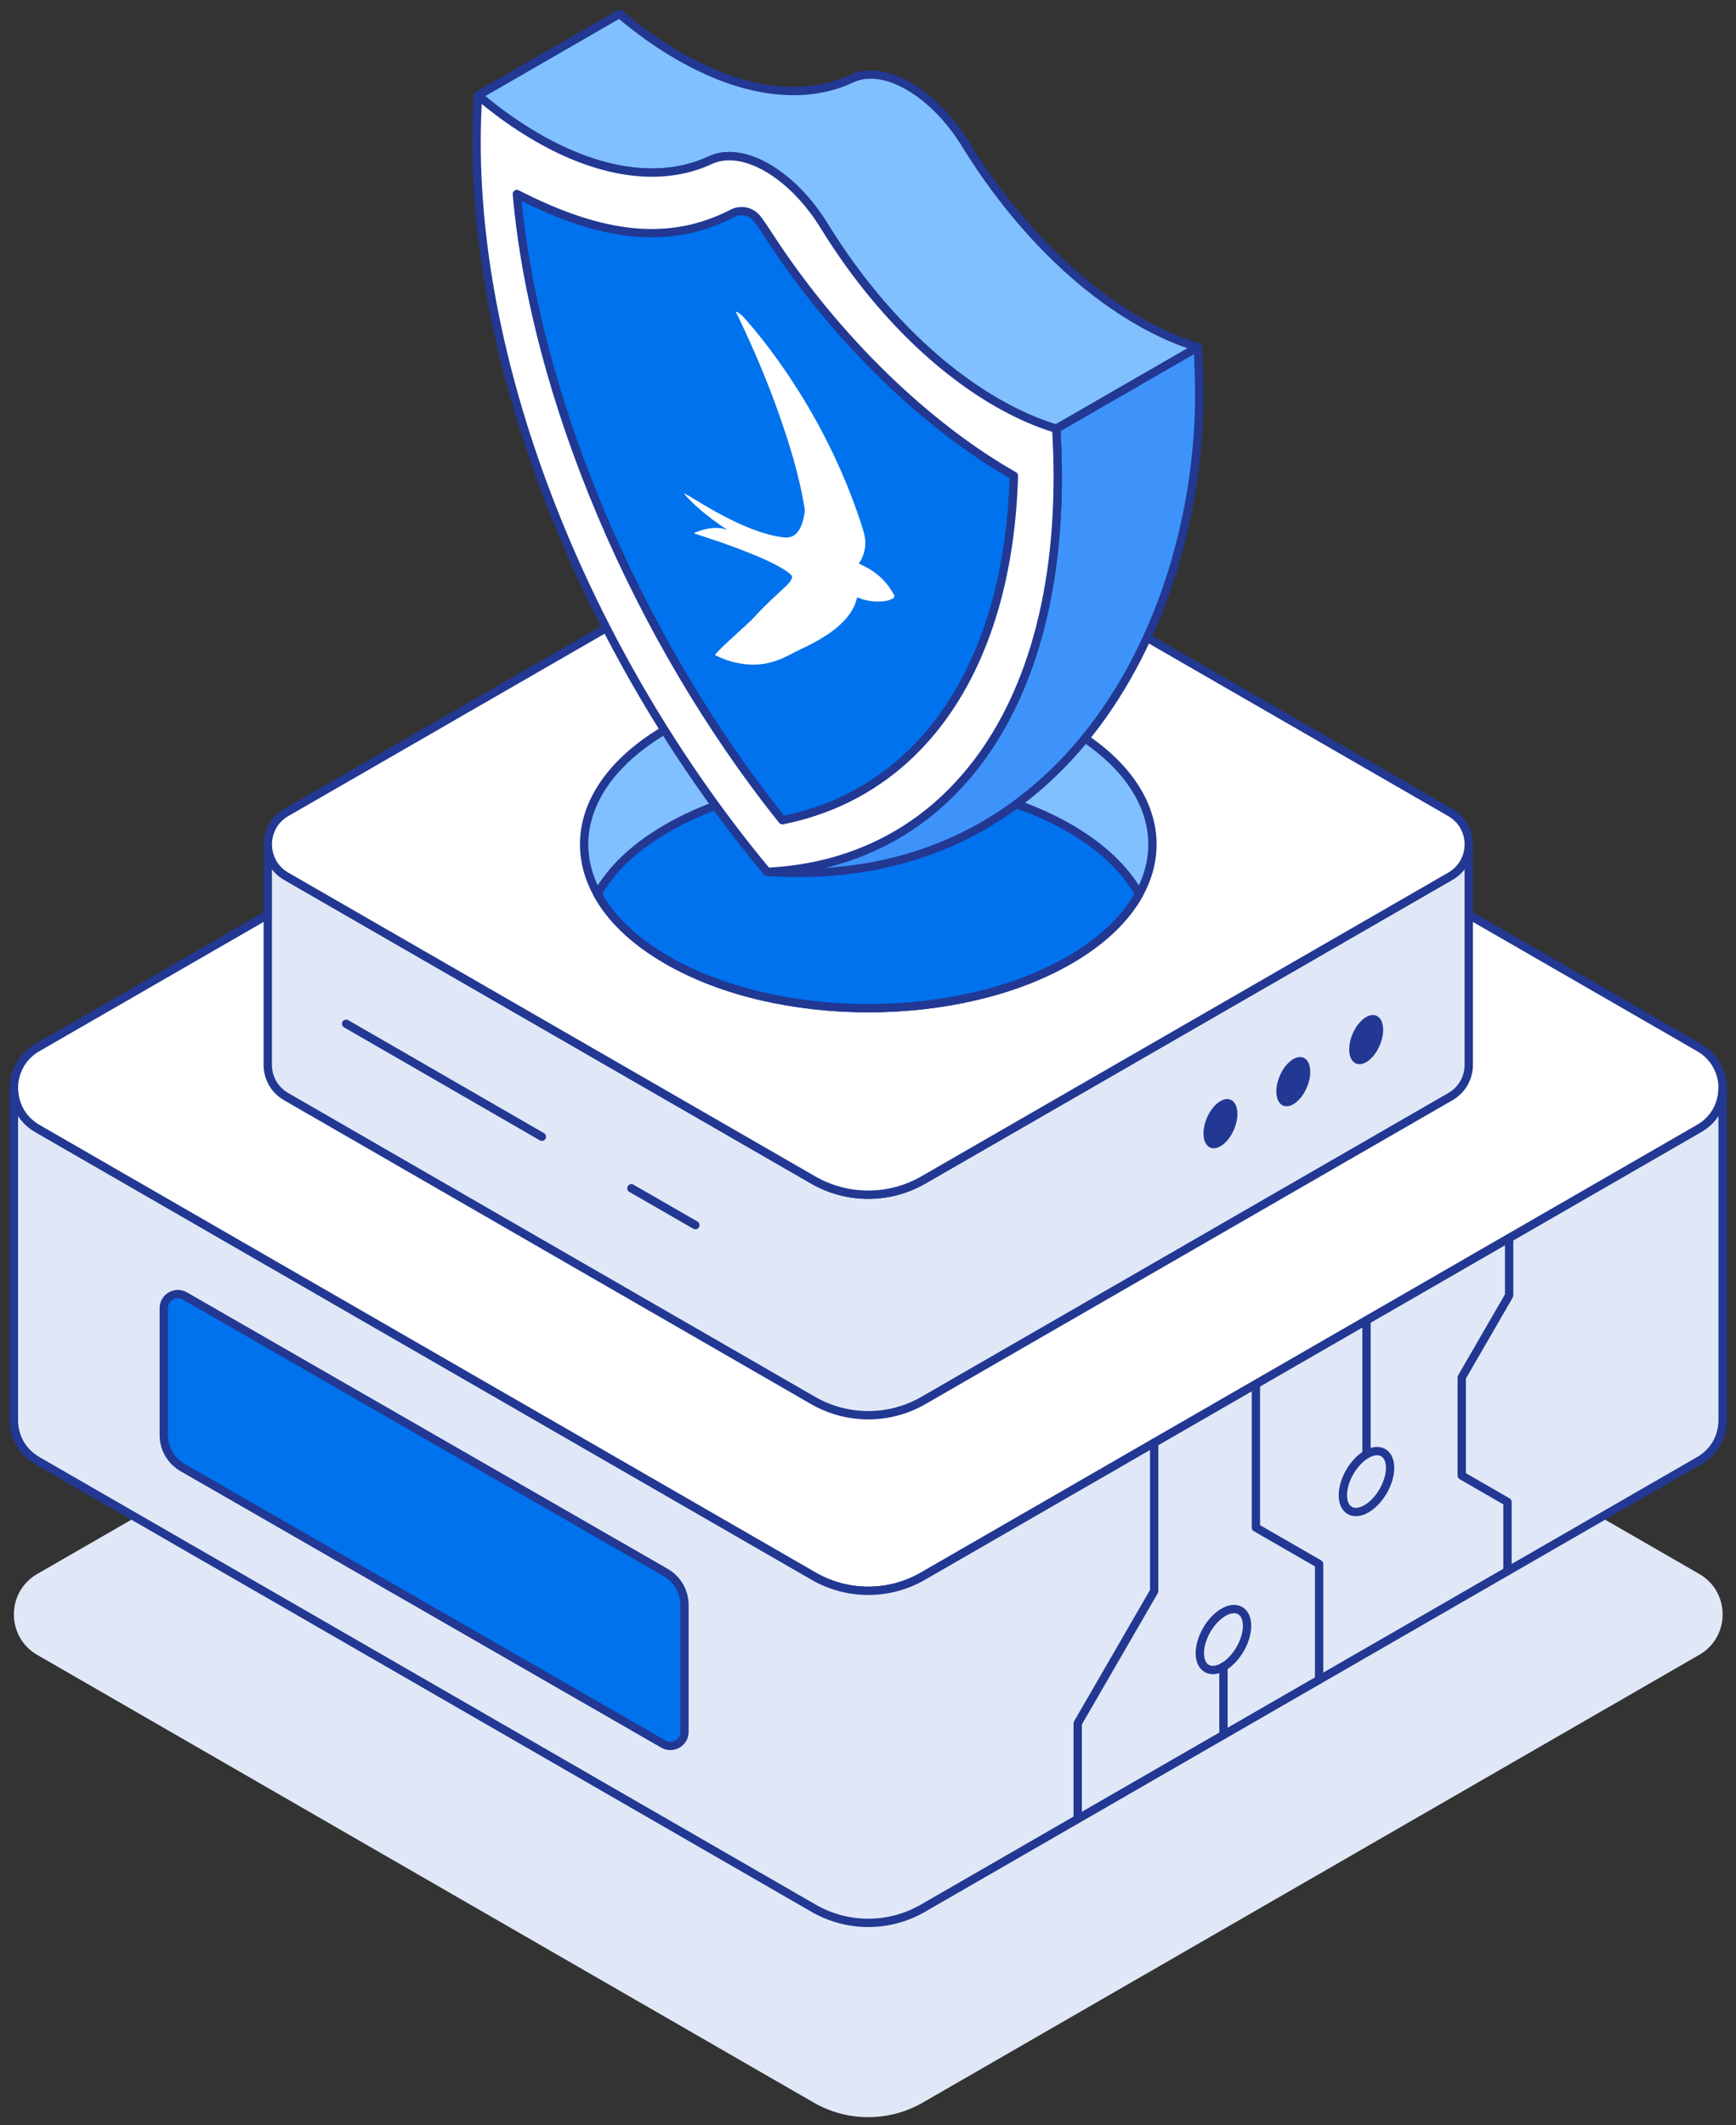 <svg width="125" height="153" viewBox="0 0 125 153" fill="none" xmlns="http://www.w3.org/2000/svg">
<rect x="0" y="0" width="125" height="153" fill="#333333" stroke="none"/>
<g style="mix-blend-mode:multiply">
<path d="M2.684 119.154C1.561 118.509 1 117.371 1 116.239C1 115.107 1.561 113.97 2.684 113.325L58.59 81.094C61.02 79.692 64.017 79.692 66.447 81.094L122.354 113.325C123.476 113.97 124.037 115.107 124.037 116.239C124.037 117.371 123.476 118.504 122.354 119.148L106.667 128.194L66.447 151.385C64.017 152.786 61.02 152.786 58.59 151.385C29.733 134.753 16.519 127.136 2.684 119.154Z" fill="#E0E8F7"/>
</g>
<path d="M1 78.342C1 79.474 1.561 80.612 2.684 81.256L18.371 90.302L58.59 113.488C61.02 114.889 64.017 114.889 66.447 113.488L106.667 90.296L122.354 81.251C123.476 80.606 124.037 79.474 124.037 78.342C124.037 77.21 123.476 76.072 122.354 75.428L66.447 43.196C64.017 41.795 61.02 41.795 58.59 43.196L2.684 75.428C1.561 76.072 1 77.21 1 78.342Z" fill="white" stroke="#223893" stroke-width="0.6" stroke-linecap="round" stroke-linejoin="round"/>
<path d="M19.28 60.794V76.666C19.28 77.557 19.723 78.448 20.604 78.958L58.545 100.833C61.003 102.251 64.034 102.251 66.492 100.833L104.433 78.958C105.314 78.448 105.757 77.557 105.757 76.666V60.794C105.757 61.685 105.314 62.577 104.433 63.087L66.492 84.955C64.034 86.373 61.003 86.373 58.545 84.955L20.604 63.087C19.723 62.577 19.285 61.685 19.285 60.794H19.28Z" fill="#E0E8F7" stroke="#223893" stroke-width="0.6" stroke-linecap="round" stroke-linejoin="round"/>
<path d="M19.285 60.794C19.285 61.685 19.723 62.577 20.604 63.087L58.545 84.955C61.003 86.373 64.034 86.373 66.492 84.955L104.433 63.087C105.314 62.577 105.757 61.685 105.757 60.794C105.757 59.903 105.314 59.012 104.433 58.502L66.492 36.628C64.034 35.21 61.003 35.21 58.545 36.628L20.604 58.502C19.723 59.012 19.285 59.903 19.285 60.794Z" fill="white" stroke="#223893" stroke-width="0.6" stroke-linecap="round" stroke-linejoin="round"/>
<path d="M39.019 81.844L24.926 73.712" stroke="#223893" stroke-width="0.6" stroke-linecap="round" stroke-linejoin="round"/>
<path d="M50.071 88.211L45.463 85.555" stroke="#223893" stroke-width="0.6" stroke-linecap="round" stroke-linejoin="round"/>
<path d="M97.637 76.574C97.098 76.345 96.99 75.388 97.395 74.437C97.8 73.486 98.566 72.9 99.105 73.129C99.644 73.359 99.753 74.315 99.347 75.267C98.942 76.218 98.176 76.803 97.637 76.574Z" fill="#223893"/>
<path d="M92.39 79.602C91.851 79.373 91.743 78.416 92.148 77.464C92.553 76.513 93.319 75.928 93.858 76.157C94.397 76.386 94.506 77.343 94.1 78.294C93.695 79.245 92.929 79.831 92.39 79.602Z" fill="#223893"/>
<path d="M87.144 82.627C86.605 82.398 86.496 81.441 86.902 80.49C87.307 79.539 88.073 78.953 88.612 79.182C89.151 79.411 89.259 80.368 88.854 81.32C88.449 82.271 87.683 82.856 87.144 82.627Z" fill="#223893"/>
<path d="M43.021 64.376C43.975 66.113 45.654 67.755 48.056 69.134C56.042 73.741 69.002 73.741 76.988 69.134C79.385 67.755 81.057 66.113 82.023 64.376C84.262 60.301 82.578 55.678 76.988 52.449C69.002 47.842 56.042 47.842 48.056 52.449C42.46 55.678 40.776 60.301 43.021 64.376Z" fill="#80C0FF" stroke="#223893" stroke-width="0.6" stroke-linecap="round" stroke-linejoin="round"/>
<path d="M43.021 64.375C43.975 66.113 45.654 67.755 48.056 69.134C56.042 73.74 69.002 73.74 76.988 69.134C79.385 67.755 81.057 66.113 82.022 64.375C81.063 62.638 79.39 60.996 76.988 59.617C69.002 55.01 56.042 55.01 48.056 59.617C45.659 60.996 43.975 62.638 43.021 64.375Z" fill="#0072ED" stroke="#223893" stroke-width="0.6" stroke-linecap="round" stroke-linejoin="round"/>
<path d="M86.242 24.998L76.055 30.872C74.68 30.457 73.249 29.83 71.779 28.983C66.991 26.22 62.636 21.613 59.352 16.278C57.018 12.489 53.459 10.438 51.13 11.537C49.374 12.36 47.308 12.629 45.041 12.276C43.059 11.968 40.927 11.195 38.693 9.906C37.222 9.059 35.791 8.039 34.422 6.874L44.608 1C45.978 2.166 47.409 3.186 48.88 4.032C53.667 6.795 58.034 7.21 61.317 5.663C63.646 4.565 67.204 6.616 69.539 10.404C72.823 15.74 77.183 20.347 81.971 23.11C83.436 23.956 84.873 24.584 86.242 24.998Z" fill="#80C0FF" stroke="#223893" stroke-width="0.6" stroke-linecap="round" stroke-linejoin="round"/>
<path d="M86.349 28.49C86.349 44.194 77.055 64.252 55.233 62.773C60.784 62.509 65.544 60.318 69.108 56.417C73.558 51.564 76.162 44.065 76.162 34.364C76.162 33.209 76.123 32.043 76.056 30.872L86.243 24.998C86.31 26.17 86.349 27.336 86.349 28.49Z" fill="#3D93FA" stroke="#223893" stroke-width="0.6" stroke-linecap="round" stroke-linejoin="round"/>
<path d="M76.162 34.364C76.162 44.065 73.558 51.564 69.107 56.417C65.543 60.318 60.784 62.509 55.233 62.773L55.166 62.689C42.745 47.736 34.315 27.694 34.315 10.242C34.315 9.087 34.355 7.966 34.422 6.874C35.791 8.039 37.223 9.059 38.693 9.906C40.927 11.195 43.06 11.968 45.041 12.276C47.308 12.629 49.374 12.36 51.13 11.537C53.46 10.438 57.018 12.489 59.353 16.278C62.636 21.613 66.991 26.22 71.779 28.983C73.249 29.829 74.68 30.457 76.055 30.872C76.123 32.043 76.162 33.209 76.162 34.364Z" fill="white" stroke="#223893" stroke-width="0.6" stroke-linecap="round" stroke-linejoin="round"/>
<path d="M56.336 59.056C45.76 45.847 38.488 28.453 37.216 13.968C43.451 17.171 48.28 17.663 52.754 15.358C53.222 15.117 54.037 15.089 54.569 15.812C54.96 16.343 55.132 16.625 55.473 17.146C60.25 24.456 66.759 30.71 73.005 34.259C72.619 47.844 66.438 57.032 56.336 59.056Z" fill="#0072ED" stroke="#223893" stroke-width="0.6" stroke-linecap="round" stroke-linejoin="round"/>
<path d="M51.489 47.175C51.514 47.091 51.571 47.041 51.622 46.986C51.999 46.58 52.409 46.214 52.81 45.838C53.367 45.315 53.956 44.833 54.472 44.26C55.124 43.535 55.852 42.906 56.552 42.24C56.708 42.092 56.859 41.939 56.973 41.741C57.001 41.697 57.02 41.644 57.03 41.584C57.041 41.5 57.02 41.448 56.936 41.37C56.731 41.178 56.516 41.039 56.3 40.913C55.59 40.495 54.889 40.196 54.189 39.906C53.753 39.726 53.32 39.561 52.888 39.401C52.456 39.241 52.024 39.086 51.595 38.941C51.18 38.802 50.766 38.665 50.352 38.529C50.22 38.485 50.089 38.445 49.951 38.39C50.022 38.36 50.091 38.328 50.164 38.301C50.589 38.139 51.035 38.017 51.542 38.009C51.786 38.005 52.041 38.029 52.321 38.139C52.328 38.142 52.339 38.149 52.341 38.134C52.173 38.02 52.006 37.908 51.839 37.791C51.107 37.279 50.39 36.717 49.707 36.035C49.57 35.898 49.436 35.755 49.307 35.607C49.291 35.589 49.266 35.566 49.271 35.546C49.275 35.526 49.302 35.544 49.321 35.552C49.488 35.631 49.657 35.739 49.824 35.84C50.386 36.181 50.948 36.518 51.511 36.83C52.203 37.215 52.894 37.565 53.581 37.859C54.546 38.272 55.485 38.57 56.387 38.69C56.928 38.762 57.285 38.559 57.53 38.167C57.757 37.803 57.874 37.346 57.942 36.849C57.964 36.689 57.915 36.491 57.883 36.304C57.522 34.2 56.872 32.032 56.098 29.838C55.246 27.418 54.215 24.998 53.049 22.581C53.029 22.539 52.983 22.483 53.006 22.456C53.029 22.428 53.079 22.468 53.119 22.49C53.27 22.575 53.419 22.698 53.551 22.846C54.434 23.828 55.253 24.871 56.027 25.955C58.123 28.892 59.785 31.947 61.059 35.108C61.486 36.167 61.866 37.222 62.18 38.27C62.338 38.795 62.33 39.242 62.245 39.645C62.175 39.977 62.049 40.256 61.884 40.501C61.873 40.519 61.842 40.529 61.86 40.564C61.879 40.599 61.916 40.61 61.946 40.625C62.183 40.742 62.419 40.854 62.657 41.001C63.322 41.411 63.893 41.971 64.329 42.749C64.352 42.79 64.374 42.831 64.396 42.872L64.403 42.942C64.382 43.059 64.291 43.091 64.21 43.132C63.968 43.253 63.679 43.29 63.381 43.306C63.083 43.325 62.766 43.3 62.435 43.232C62.252 43.193 62.066 43.145 61.872 43.061C61.834 43.045 61.797 43.039 61.759 43.024C61.713 43.006 61.707 43.044 61.699 43.075C61.665 43.198 61.632 43.321 61.59 43.437C61.452 43.816 61.25 44.129 61.021 44.414C60.837 44.642 60.636 44.851 60.419 45.041C60.28 45.164 60.142 45.289 59.987 45.392C59.9 45.45 59.827 45.527 59.738 45.583C59.482 45.747 59.231 45.916 58.967 46.068C58.563 46.301 58.147 46.515 57.719 46.709C57.44 46.837 57.174 46.987 56.902 47.127C56.327 47.424 55.725 47.677 55.04 47.788C54.379 47.895 53.668 47.875 52.893 47.687C52.572 47.609 52.247 47.513 51.911 47.36C51.907 47.358 51.903 47.356 51.899 47.355C51.895 47.355 51.891 47.355 51.888 47.357L51.824 47.327C51.793 47.303 51.761 47.288 51.733 47.286L51.695 47.269C51.643 47.234 51.59 47.21 51.54 47.199L51.489 47.175Z" fill="white"/>
<path d="M1 78.342V102.256C1 103.388 1.561 104.52 2.684 105.165L58.59 137.396C61.02 138.797 64.017 138.797 66.447 137.396L122.354 105.165C123.476 104.52 124.037 103.388 124.037 102.256V78.342C124.037 79.474 123.476 80.606 122.354 81.251L106.667 90.296L66.447 113.488C64.017 114.889 61.02 114.889 58.59 113.488L18.371 90.302L2.684 81.256C1.561 80.612 1 79.474 1 78.342Z" fill="#E0E8F7" stroke="#223893" stroke-width="0.6" stroke-linecap="round" stroke-linejoin="round"/>
<path d="M90.43 99.656V109.985L94.982 112.608V120.942" stroke="#223893" stroke-width="0.6" stroke-linecap="round" stroke-linejoin="round"/>
<path d="M83.106 103.881V114.558L77.6 124.08V130.962" stroke="#223893" stroke-width="0.6" stroke-linecap="round" stroke-linejoin="round"/>
<path d="M88.095 124.91V120" stroke="#223893" stroke-width="0.6" stroke-linecap="round" stroke-linejoin="round"/>
<path d="M98.394 104.7V95.066" stroke="#223893" stroke-width="0.6" stroke-linecap="round" stroke-linejoin="round"/>
<path d="M108.546 113.123V108.141L105.252 106.241V99.174L108.664 93.272V89.142" stroke="#223893" stroke-width="0.6" stroke-linecap="round" stroke-linejoin="round"/>
<path d="M86.89 120.129C86.227 119.746 86.228 118.504 86.893 117.354C87.558 116.204 88.635 115.582 89.297 115.964C89.961 116.347 89.959 117.589 89.294 118.739C88.629 119.889 87.553 120.511 86.89 120.129Z" stroke="#223893" stroke-width="0.6" stroke-linecap="round" stroke-linejoin="round"/>
<path d="M13.146 105.664L47.763 125.571C48.437 125.958 49.284 125.476 49.284 124.697V115.556C49.284 114.592 48.768 113.701 47.932 113.219L13.314 93.311C12.64 92.925 11.793 93.407 11.793 94.186V103.327C11.793 104.291 12.309 105.182 13.146 105.664Z" fill="#0072ED" stroke="#223893" stroke-width="0.6" stroke-linecap="round" stroke-linejoin="round"/>
<path d="M97.19 108.754C96.527 108.372 96.528 107.13 97.193 105.98C97.858 104.83 98.934 104.208 99.597 104.59C100.26 104.972 100.259 106.214 99.594 107.364C98.929 108.514 97.853 109.136 97.19 108.754Z" stroke="#223893" stroke-width="0.6" stroke-linecap="round" stroke-linejoin="round"/>
</svg>
